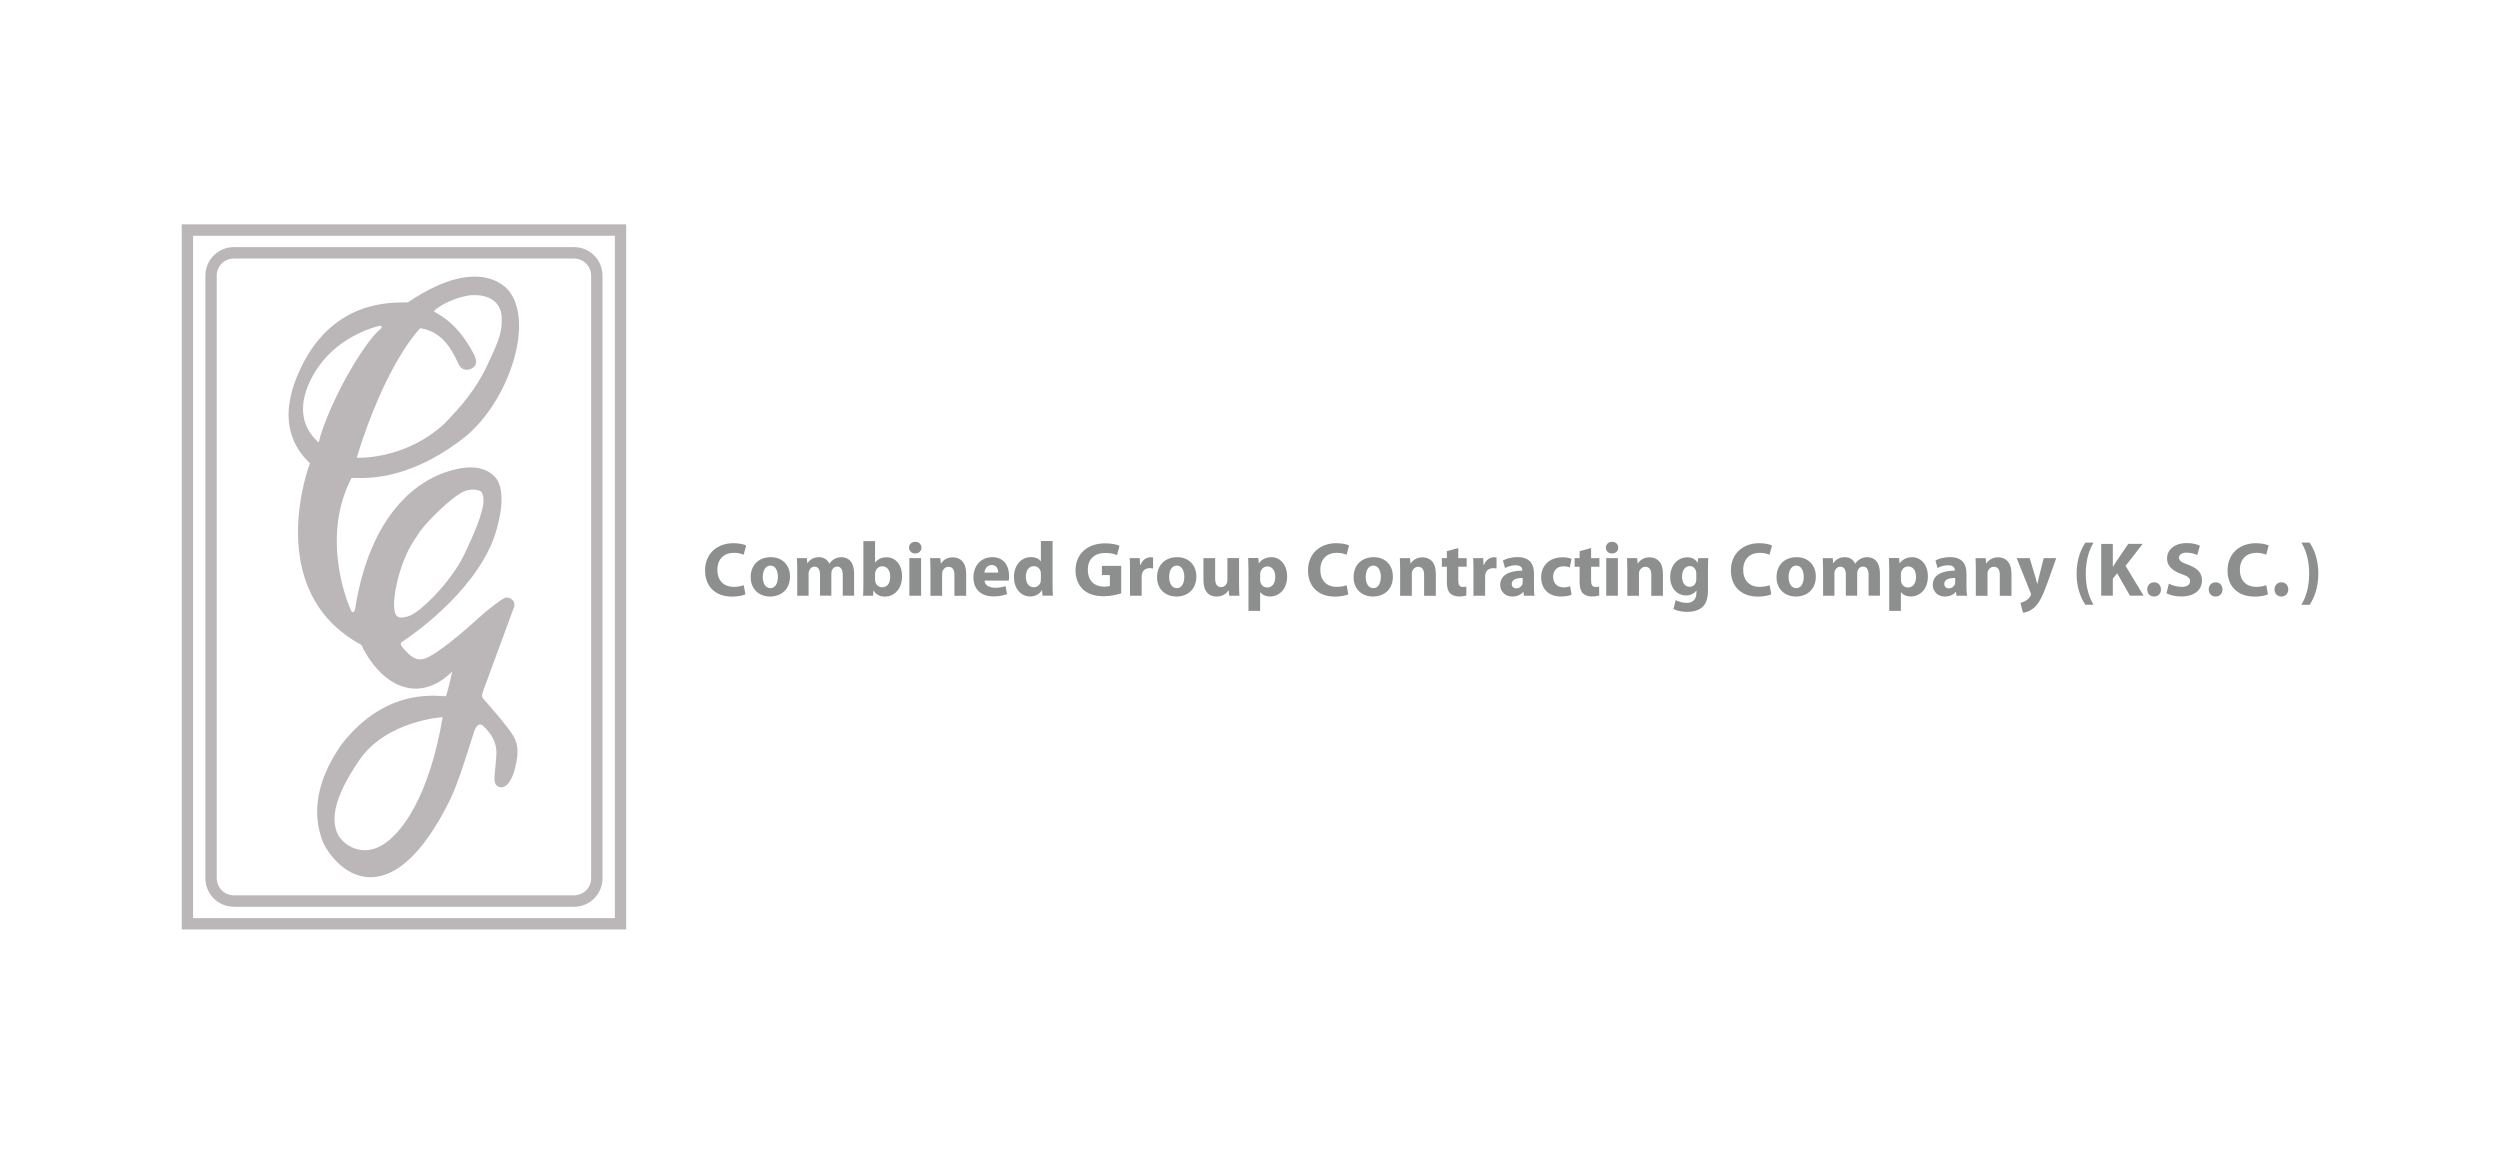 <svg xmlns="http://www.w3.org/2000/svg" id="uuid-0a512306-b08b-4966-941b-0561411fe9be" viewBox="0 0 390 180"><g><path d="M116.29,92.72c-.32,.15-1.09,.35-2.07,.35-2.79,0-4.23-1.75-4.23-4.05,0-2.76,1.97-4.28,4.42-4.28,.94,0,1.66,.18,1.99,.36l-.39,1.44c-.36-.16-.87-.3-1.53-.3-1.44,0-2.57,.88-2.57,2.67,0,1.62,.96,2.64,2.58,2.64,.56,0,1.16-.11,1.53-.26l.27,1.44" style="fill:#8d8e8e;"></path><path d="M118.99,89.99c0,1.01,.42,1.76,1.2,1.76,.72,0,1.16-.71,1.16-1.77,0-.86-.33-1.75-1.16-1.75s-1.2,.9-1.2,1.76m4.25-.06c0,2.15-1.53,3.13-3.1,3.13-1.71,0-3.03-1.13-3.03-3.02s1.24-3.12,3.14-3.12c1.79,0,2.99,1.23,2.99,3.01Z" style="fill:#8d8e8e;"></path><path d="M124.37,88.94c0-.73-.03-1.34-.05-1.87h1.55l.07,.79h.03c.26-.39,.78-.94,1.78-.94,.77,0,1.36,.39,1.61,1.01h.02c.23-.31,.48-.55,.77-.72,.32-.18,.68-.29,1.11-.29,1.13,0,1.98,.79,1.98,2.55v3.45h-1.77v-3.19c0-.85-.28-1.34-.87-1.34-.43,0-.71,.29-.85,.64-.03,.13-.06,.31-.06,.47v3.43h-1.77v-3.3c0-.73-.27-1.23-.85-1.23-.47,0-.75,.36-.85,.65-.07,.14-.08,.31-.08,.47v3.42h-1.77v-3.99" style="fill:#8d8e8e;"></path><path d="M136.51,90.44c0,.12,.01,.23,.04,.32,.12,.48,.54,.86,1.06,.86,.78,0,1.26-.6,1.26-1.65,0-.91-.4-1.63-1.26-1.63-.49,0-.94,.37-1.06,.9-.03,.11-.04,.22-.04,.34v.86m-1.82-6.02h1.82v3.35h.02c.35-.5,.96-.83,1.78-.83,1.4,0,2.42,1.16,2.41,2.96,0,2.11-1.33,3.17-2.67,3.17-.69,0-1.36-.25-1.77-.95h-.02l-.07,.82h-1.55c.02-.38,.05-1.09,.05-1.75v-6.76Z" style="fill:#8d8e8e;"></path><path d="M141.86,92.93v-5.86h1.83v5.86h-1.83Zm1.89-7.5c0,.5-.38,.91-.99,.91-.57,0-.95-.41-.95-.91s.39-.91,.98-.91,.94,.39,.96,.91Z" style="fill:#8d8e8e;"></path><path d="M145.15,88.94c0-.73-.02-1.34-.05-1.87h1.59l.08,.82h.04c.24-.38,.82-.95,1.81-.95,1.2,0,2.1,.8,2.1,2.53v3.47h-1.83v-3.25c0-.76-.26-1.27-.92-1.27-.5,0-.8,.35-.94,.68-.04,.12-.06,.29-.06,.46v3.38h-1.82v-3.99" style="fill:#8d8e8e;"></path><path d="M155.73,89.33c0-.44-.19-1.19-1.03-1.19-.77,0-1.08,.71-1.13,1.19h2.16m-2.14,1.25c.04,.75,.8,1.11,1.65,1.11,.63,0,1.13-.08,1.62-.25l.24,1.23c-.6,.25-1.33,.37-2.12,.37-1.99,0-3.13-1.15-3.13-2.99,0-1.49,.92-3.13,2.96-3.13,1.89,0,2.61,1.47,2.61,2.93,0,.31-.03,.59-.06,.72h-3.77Z" style="fill:#8d8e8e;"></path><path d="M162.38,89.55c0-.1,0-.23-.02-.34-.11-.48-.51-.89-1.07-.89-.84,0-1.26,.74-1.26,1.67,0,.99,.49,1.62,1.25,1.62,.53,0,.96-.36,1.07-.88,.02-.13,.03-.28,.03-.42v-.77m1.82-5.13v6.76c0,.66,.03,1.35,.05,1.75h-1.62l-.07-.85h-.04c-.36,.65-1.07,.98-1.83,.98-1.39,0-2.51-1.19-2.51-3.01-.01-1.98,1.23-3.13,2.63-3.13,.73,0,1.28,.26,1.55,.66h.02v-3.17h1.82Z" style="fill:#8d8e8e;"></path><path d="M174.91,92.56c-.57,.19-1.63,.45-2.7,.45-1.48,0-2.54-.37-3.29-1.08-.73-.71-1.14-1.76-1.14-2.95,.02-2.69,1.97-4.22,4.62-4.22,1.04,0,1.85,.2,2.24,.38l-.38,1.47c-.44-.2-.98-.35-1.87-.35-1.52,0-2.69,.85-2.69,2.61s1.06,2.65,2.56,2.65c.4,0,.74-.05,.88-.11v-1.7h-1.24v-1.43h3.01v4.26" style="fill:#8d8e8e;"></path><path d="M176.28,89c0-.86-.01-1.43-.05-1.93h1.56l.07,1.08h.05c.3-.86,1.01-1.22,1.58-1.22,.17,0,.25,.01,.39,.04v1.71c-.15-.02-.29-.05-.49-.05-.68,0-1.13,.36-1.25,.92-.03,.12-.04,.27-.04,.41v2.97h-1.82v-3.93" style="fill:#8d8e8e;"></path><path d="M182.39,89.99c0,1.01,.42,1.76,1.2,1.76,.72,0,1.16-.71,1.16-1.77,0-.86-.34-1.75-1.16-1.75-.87,0-1.2,.9-1.2,1.76m4.24-.06c0,2.15-1.52,3.13-3.09,3.13-1.72,0-3.04-1.13-3.04-3.02s1.25-3.12,3.14-3.12c1.79,0,2.99,1.23,2.99,3.01Z" style="fill:#8d8e8e;"></path><path d="M193.29,91.05c0,.77,.03,1.39,.05,1.88h-1.58l-.09-.83h-.03c-.23,.36-.78,.96-1.84,.96-1.2,0-2.06-.74-2.06-2.55v-3.44h1.82v3.15c0,.85,.28,1.37,.92,1.37,.51,0,.81-.35,.92-.64,.04-.11,.07-.24,.07-.4v-3.49h1.82v3.98" style="fill:#8d8e8e;"></path><path d="M196.58,90.41c0,.14,.01,.26,.04,.38,.12,.49,.54,.86,1.07,.86,.79,0,1.25-.66,1.25-1.65,0-.93-.42-1.64-1.23-1.64-.52,0-.97,.38-1.09,.92-.03,.1-.04,.22-.04,.32v.8m-1.82-1.38c0-.77-.03-1.42-.05-1.97h1.58l.09,.82h.02c.43-.61,1.11-.95,1.96-.95,1.28,0,2.43,1.11,2.43,2.99,0,2.14-1.35,3.14-2.66,3.14-.71,0-1.26-.29-1.52-.67h-.03v2.91h-1.82v-6.27Z" style="fill:#8d8e8e;"></path><path d="M210.34,92.72c-.32,.15-1.09,.35-2.06,.35-2.79,0-4.23-1.75-4.23-4.05,0-2.76,1.96-4.28,4.41-4.28,.95,0,1.67,.18,1.99,.36l-.38,1.44c-.36-.16-.88-.3-1.54-.3-1.44,0-2.56,.88-2.56,2.67,0,1.62,.96,2.64,2.57,2.64,.57,0,1.17-.11,1.54-.26l.26,1.44" style="fill:#8d8e8e;"></path><path d="M213.05,89.99c0,1.01,.42,1.76,1.19,1.76,.72,0,1.17-.71,1.17-1.77,0-.86-.34-1.75-1.17-1.75s-1.19,.9-1.19,1.76m4.24-.06c0,2.15-1.52,3.13-3.09,3.13-1.72,0-3.04-1.13-3.04-3.02s1.25-3.12,3.15-3.12c1.78,0,2.98,1.23,2.98,3.01Z" style="fill:#8d8e8e;"></path><path d="M218.42,88.94c0-.73-.02-1.34-.05-1.87h1.59l.08,.82h.04c.24-.38,.82-.95,1.81-.95,1.2,0,2.1,.8,2.1,2.53v3.47h-1.83v-3.25c0-.76-.26-1.27-.92-1.27-.5,0-.8,.35-.93,.68-.05,.12-.06,.29-.06,.46v3.38h-1.83v-3.99" style="fill:#8d8e8e;"></path><path d="M227.49,85.49v1.58h1.31v1.34h-1.31v2.12c0,.71,.18,1.03,.72,1.03,.26,0,.37-.01,.54-.05v1.38c-.21,.08-.66,.16-1.16,.16-.59,0-1.08-.21-1.38-.5-.34-.35-.5-.91-.5-1.74v-2.4h-.78v-1.34h.78v-1.09l1.78-.49" style="fill:#8d8e8e;"></path><path d="M229.86,89c0-.86-.01-1.43-.05-1.93h1.56l.07,1.08h.05c.3-.86,1.01-1.22,1.58-1.22,.17,0,.25,.01,.39,.04v1.71c-.15-.02-.29-.05-.5-.05-.67,0-1.12,.36-1.24,.92-.03,.12-.04,.27-.04,.41v2.97h-1.82v-3.93" style="fill:#8d8e8e;"></path><path d="M237.54,90.16c-.96,0-1.71,.23-1.71,.92,0,.47,.31,.7,.72,.7,.45,0,.83-.3,.95-.67,.02-.1,.04-.21,.04-.31v-.64m1.76,1.36c0,.55,.02,1.09,.09,1.41h-1.64l-.11-.59h-.03c-.39,.47-.98,.72-1.68,.72-1.19,0-1.9-.86-1.9-1.8,0-1.52,1.37-2.24,3.45-2.24v-.07c0-.32-.17-.77-1.07-.77-.6,0-1.24,.2-1.62,.44l-.34-1.18c.41-.23,1.22-.53,2.28-.53,1.96,0,2.57,1.15,2.57,2.54v2.05Z" style="fill:#8d8e8e;"></path><path d="M245.16,92.78c-.33,.15-.94,.28-1.64,.28-1.89,0-3.1-1.16-3.1-3,0-1.72,1.17-3.12,3.36-3.12,.48,0,1,.08,1.39,.23l-.29,1.36c-.22-.1-.54-.18-1.02-.18-.96,0-1.58,.68-1.57,1.64,0,1.07,.72,1.64,1.61,1.64,.43,0,.76-.07,1.04-.19l.22,1.34" style="fill:#8d8e8e;"></path><path d="M248.21,85.49v1.58h1.3v1.34h-1.3v2.12c0,.71,.18,1.03,.71,1.03,.26,0,.38-.01,.54-.05l.02,1.38c-.23,.08-.67,.16-1.18,.16-.59,0-1.08-.21-1.38-.5-.33-.35-.5-.91-.5-1.74v-2.4h-.78v-1.34h.78v-1.09l1.79-.49" style="fill:#8d8e8e;"></path><path d="M250.57,92.93v-5.86h1.82v5.86h-1.82Zm1.88-7.5c0,.5-.37,.91-.98,.91s-.95-.41-.95-.91,.39-.91,.97-.91,.95,.39,.96,.91Z" style="fill:#8d8e8e;"></path><path d="M253.86,88.94c0-.73-.03-1.34-.05-1.87h1.58l.09,.82h.03c.24-.38,.83-.95,1.81-.95,1.2,0,2.1,.8,2.1,2.53v3.47h-1.82v-3.25c0-.76-.26-1.27-.92-1.27-.51,0-.81,.35-.94,.68-.05,.12-.06,.29-.06,.46v3.38h-1.82v-3.99" style="fill:#8d8e8e;"></path><path d="M264.62,89.45c0-.11-.01-.23-.04-.34-.13-.48-.48-.8-.98-.8-.67,0-1.2,.6-1.2,1.67,0,.88,.43,1.56,1.19,1.56,.48,0,.85-.31,.97-.73,.05-.14,.06-.33,.06-.49v-.86m1.82,2.63c0,1.13-.22,2.05-.9,2.64-.63,.55-1.51,.72-2.37,.72-.78,0-1.58-.16-2.11-.45l.36-1.39c.37,.22,1,.44,1.7,.44,.86,0,1.52-.46,1.52-1.55v-.37h-.02c-.35,.48-.91,.76-1.58,.76-1.45,0-2.49-1.18-2.49-2.86,0-1.89,1.21-3.09,2.67-3.09,.8,0,1.3,.35,1.6,.84h.03l.06-.71h1.58c-.02,.38-.05,.88-.05,1.75v3.26Z" style="fill:#8d8e8e;"></path><path d="M276.32,92.72c-.33,.15-1.09,.35-2.06,.35-2.8,0-4.24-1.75-4.24-4.05,0-2.76,1.97-4.28,4.42-4.28,.94,0,1.66,.18,1.99,.36l-.39,1.44c-.36-.16-.87-.3-1.53-.3-1.44,0-2.57,.88-2.57,2.67,0,1.62,.96,2.64,2.58,2.64,.56,0,1.16-.11,1.54-.26l.26,1.44" style="fill:#8d8e8e;"></path><path d="M279.02,89.99c0,1.01,.42,1.76,1.2,1.76,.72,0,1.16-.71,1.16-1.77,0-.86-.33-1.75-1.16-1.75s-1.2,.9-1.2,1.76m4.25-.06c0,2.15-1.53,3.13-3.1,3.13-1.71,0-3.03-1.13-3.03-3.02s1.25-3.12,3.14-3.12c1.79,0,2.99,1.23,2.99,3.01Z" style="fill:#8d8e8e;"></path><path d="M284.4,88.94c0-.73-.03-1.34-.05-1.87h1.55l.07,.79h.03c.26-.39,.78-.94,1.78-.94,.77,0,1.36,.39,1.61,1.01h.02c.23-.31,.48-.55,.77-.72,.32-.18,.68-.29,1.11-.29,1.13,0,1.98,.79,1.98,2.55v3.45h-1.77v-3.19c0-.85-.28-1.34-.87-1.34-.43,0-.72,.29-.85,.64-.03,.13-.06,.31-.06,.47v3.43h-1.77v-3.3c0-.73-.27-1.23-.85-1.23-.47,0-.75,.36-.86,.65-.06,.14-.07,.31-.07,.47v3.42h-1.77v-3.99" style="fill:#8d8e8e;"></path><path d="M296.54,90.41c0,.14,.01,.26,.04,.38,.12,.49,.54,.86,1.06,.86,.79,0,1.26-.66,1.26-1.65,0-.93-.42-1.64-1.23-1.64-.52,0-.97,.38-1.09,.92-.03,.1-.04,.22-.04,.32v.8m-1.82-1.38c0-.77-.03-1.42-.05-1.97h1.58l.09,.82h.02c.43-.61,1.1-.95,1.95-.95,1.29,0,2.44,1.11,2.44,2.99,0,2.14-1.36,3.14-2.66,3.14-.71,0-1.26-.29-1.53-.67h-.02v2.91h-1.82v-6.27Z" style="fill:#8d8e8e;"></path><path d="M305.01,90.16c-.96,0-1.7,.23-1.7,.92,0,.47,.31,.7,.72,.7,.44,0,.82-.3,.94-.67,.03-.1,.04-.21,.04-.31v-.64m1.76,1.36c0,.55,.03,1.09,.1,1.41h-1.64l-.11-.59h-.04c-.38,.47-.98,.72-1.68,.72-1.18,0-1.89-.86-1.89-1.8,0-1.52,1.37-2.24,3.44-2.24v-.07c0-.32-.17-.77-1.07-.77-.6,0-1.23,.2-1.62,.44l-.33-1.18c.41-.23,1.21-.53,2.28-.53,1.95,0,2.56,1.15,2.56,2.54v2.05Z" style="fill:#8d8e8e;"></path><path d="M308.23,88.94c0-.73-.02-1.34-.05-1.87h1.58l.09,.82h.03c.24-.38,.83-.95,1.82-.95,1.19,0,2.09,.8,2.09,2.53v3.47h-1.82v-3.25c0-.76-.26-1.27-.92-1.27-.51,0-.81,.35-.94,.68-.05,.12-.06,.29-.06,.46v3.38h-1.82v-3.99" style="fill:#8d8e8e;"></path><path d="M316.63,87.07l.87,2.89c.1,.34,.22,.78,.29,1.09h.05c.07-.32,.17-.76,.25-1.1l.73-2.88h1.95l-1.37,3.86c-.84,2.34-1.4,3.26-2.06,3.85-.63,.55-1.3,.76-1.76,.8l-.39-1.54c.23-.05,.51-.15,.79-.31,.28-.14,.59-.44,.76-.73,.06-.1,.09-.19,.09-.26s-.01-.16-.07-.3l-2.16-5.37h2.03" style="fill:#8d8e8e;"></path><path d="M326.59,84.65c-.67,1.1-1.21,2.71-1.21,4.86s.54,3.71,1.21,4.83h-1.27c-.64-.93-1.37-2.53-1.37-4.83,.01-2.34,.73-3.92,1.37-4.86h1.27" style="fill:#8d8e8e;"></path><path d="M327.79,84.85h1.81v3.57h.02c.18-.31,.38-.6,.57-.89l1.82-2.69h2.25l-2.67,3.44,2.81,4.64h-2.13l-1.99-3.49-.68,.85v2.64h-1.81v-8.08" style="fill:#8d8e8e;"></path><path d="M334.97,91.96c0-.66,.44-1.12,1.07-1.12s1.06,.44,1.07,1.12c0,.63-.43,1.1-1.09,1.1-.61,0-1.05-.47-1.05-1.1" style="fill:#8d8e8e;"></path><path d="M338.34,91.05c.48,.25,1.24,.5,2.02,.5,.84,0,1.29-.35,1.29-.88s-.39-.79-1.36-1.13c-1.34-.48-2.23-1.22-2.23-2.4,0-1.38,1.16-2.42,3.06-2.42,.92,0,1.58,.18,2.06,.41l-.41,1.46c-.31-.16-.89-.38-1.67-.38s-1.18,.37-1.18,.78c0,.52,.44,.74,1.5,1.14,1.43,.53,2.09,1.27,2.09,2.41,0,1.36-1.04,2.51-3.25,2.51-.93,0-1.84-.25-2.29-.5l.37-1.5" style="fill:#8d8e8e;"></path><path d="M344.56,91.96c0-.66,.45-1.12,1.08-1.12s1.06,.44,1.07,1.12c0,.63-.43,1.1-1.09,1.1-.61,0-1.06-.47-1.06-1.1" style="fill:#8d8e8e;"></path><path d="M353.8,92.72c-.32,.15-1.09,.35-2.06,.35-2.8,0-4.24-1.75-4.24-4.05,0-2.76,1.97-4.28,4.42-4.28,.95,0,1.67,.18,1.99,.36l-.38,1.44c-.36-.16-.88-.3-1.54-.3-1.44,0-2.57,.88-2.57,2.67,0,1.62,.96,2.64,2.58,2.64,.57,0,1.17-.11,1.54-.26l.26,1.44" style="fill:#8d8e8e;"></path><path d="M354.82,91.96c0-.66,.45-1.12,1.08-1.12s1.06,.44,1.07,1.12c0,.63-.43,1.1-1.09,1.1-.61,0-1.06-.47-1.06-1.1" style="fill:#8d8e8e;"></path><path d="M359.02,94.34c.68-1.12,1.21-2.73,1.21-4.86s-.53-3.72-1.21-4.83h1.28c.63,.92,1.36,2.49,1.36,4.85-.01,2.33-.73,3.9-1.36,4.85h-1.28" style="fill:#8d8e8e;"></path></g><g><path d="M33.81,42.99c0-1.47,1.2-2.66,2.67-2.66h53.07c1.47,0,2.66,1.2,2.67,2.66v94.02c0,1.47-1.2,2.66-2.67,2.66H36.48c-1.47,0-2.66-1.2-2.67-2.66V42.99m2.67,98.47h53.07c2.45,0,4.44-1.99,4.44-4.44V42.99c0-2.45-1.99-4.44-4.44-4.44H36.48c-2.45,0-4.44,1.99-4.44,4.44v94.02c0,2.45,1.99,4.44,4.44,4.44ZM95.92,36.78v106.45H30.12V36.78H95.92Zm-67.57-1.78v110H97.69V35H28.34Z" style="fill:#bbb7b9;"></path><path d="M75.58,109.2c-.42-.42-.52-.58-.13-1.62,.39-1.05,4.73-12.85,4.73-12.85,0,0,.37-.85-.54-1.37-.68-.29-.92-.11-1.65,.37-1.44,1.03-2.56,1.98-3.24,2.59-.57,.52-5.22,4.78-7.73,6.08-.73,.37-1.88,1-3.34-.46-1.47-1.47-1.34-1.56-.78-1.93,.57-.37,10.75-7.11,14.09-15.93,.47-1.2,2.46-7.42,.15-9.77-2.09-2.09-5.43-1.41-7.67-.63-2.25,.79-11.44,4.29-14.11,21.52-.4,.69-.57,.05-.68-.16-.11-.21-4.86-10.82,.15-20.47,.93-.14,7.96,1.11,17.36-6.13,6.82-5.22,11.15-17.48,7.4-22.81,0,0-4.08-6.48-15.93,1.52-1.21,.2-10.59-1.08-16.17,9.13-1.39,2.72-5.22,10.24,.86,15.99,0,0-7.64,19.85,8.03,28.34,0,0,1.45,3.4,4.29,5.4,2.5,1.76,6.15,2.42,9.88-1.25,0,0-.8,3.58-.98,3.83-.48,.24-9.05-1.95-16.42,7.71-1.36,2.09-5.54,8.26-2.71,15.2,2.66,5.33,10.96,11.18,19.8-6.79,1.31-2.85,2.42-6.44,3.71-10.55,.47-1.47,1.2-1.21,1.45-.89,.26,.31,2.14,1.77,2.04,4.39-.1,2.61-.73,4.49,.21,5.01,.94,.52,2.09-.32,2.71-2.87,.63-2.56,.42-3.71-.26-4.96-.68-1.26-4.13-5.22-4.55-5.64m-9.99-58c3.9,.56,5.29,4.25,5.99,5.61,.7,1.36,1.91,.73,1.91,.73,.91-.38,1-1.14,.54-2.15-3.06-5.92-6.47-6.58-6.29-6.86,.17-.29,2.33-1.97,5.68-2.48,4.85-.31,4.85,3.22,4.85,3.22,.17,2.07-.23,3.52-1.87,6.93-2.03,4.7-4.93,7.68-6.98,9.84-6.27,5.81-13.75,5.36-13.75,5.36,4.66-15.08,9.92-20.2,9.92-20.2m-15.85,17.81c-3.83-3.38-2.62-8.05-.04-11.78,3.47-5.02,9.32-6.35,9.32-6.35,.18-.07,.48-.07,.56,.08,.04,.08,.01,.22-.26,.44-1.18,.88-3.63,4.32-5.85,8.53-1.72,3.27-3.24,6.97-3.72,9.09m11.75,25.24c0-2.34,1.17-7.27,3.44-10.42,1.25-2.25,5.43-6.06,6.9-6.87,1.14-.77,2.45-.7,3.19-.33,.59,.57,.4,1.94,.4,1.94-.34,2.61-2.55,6.97-3.08,8.14-2.04,4.12-6.84,8.94-8.64,9.42-1.34,.37-2.21,.46-2.21-1.88m-2.42,37.88c-2.97,1.41-5.85-.47-6.53-2.4-.68-1.93-.68-5.01,3.55-11.18,4.23-6.16,12.99-6.69,12.99-6.69-2.09,12.38-6.51,18.66-10.02,20.27" style="fill:#bbb7b9;"></path></g></svg>